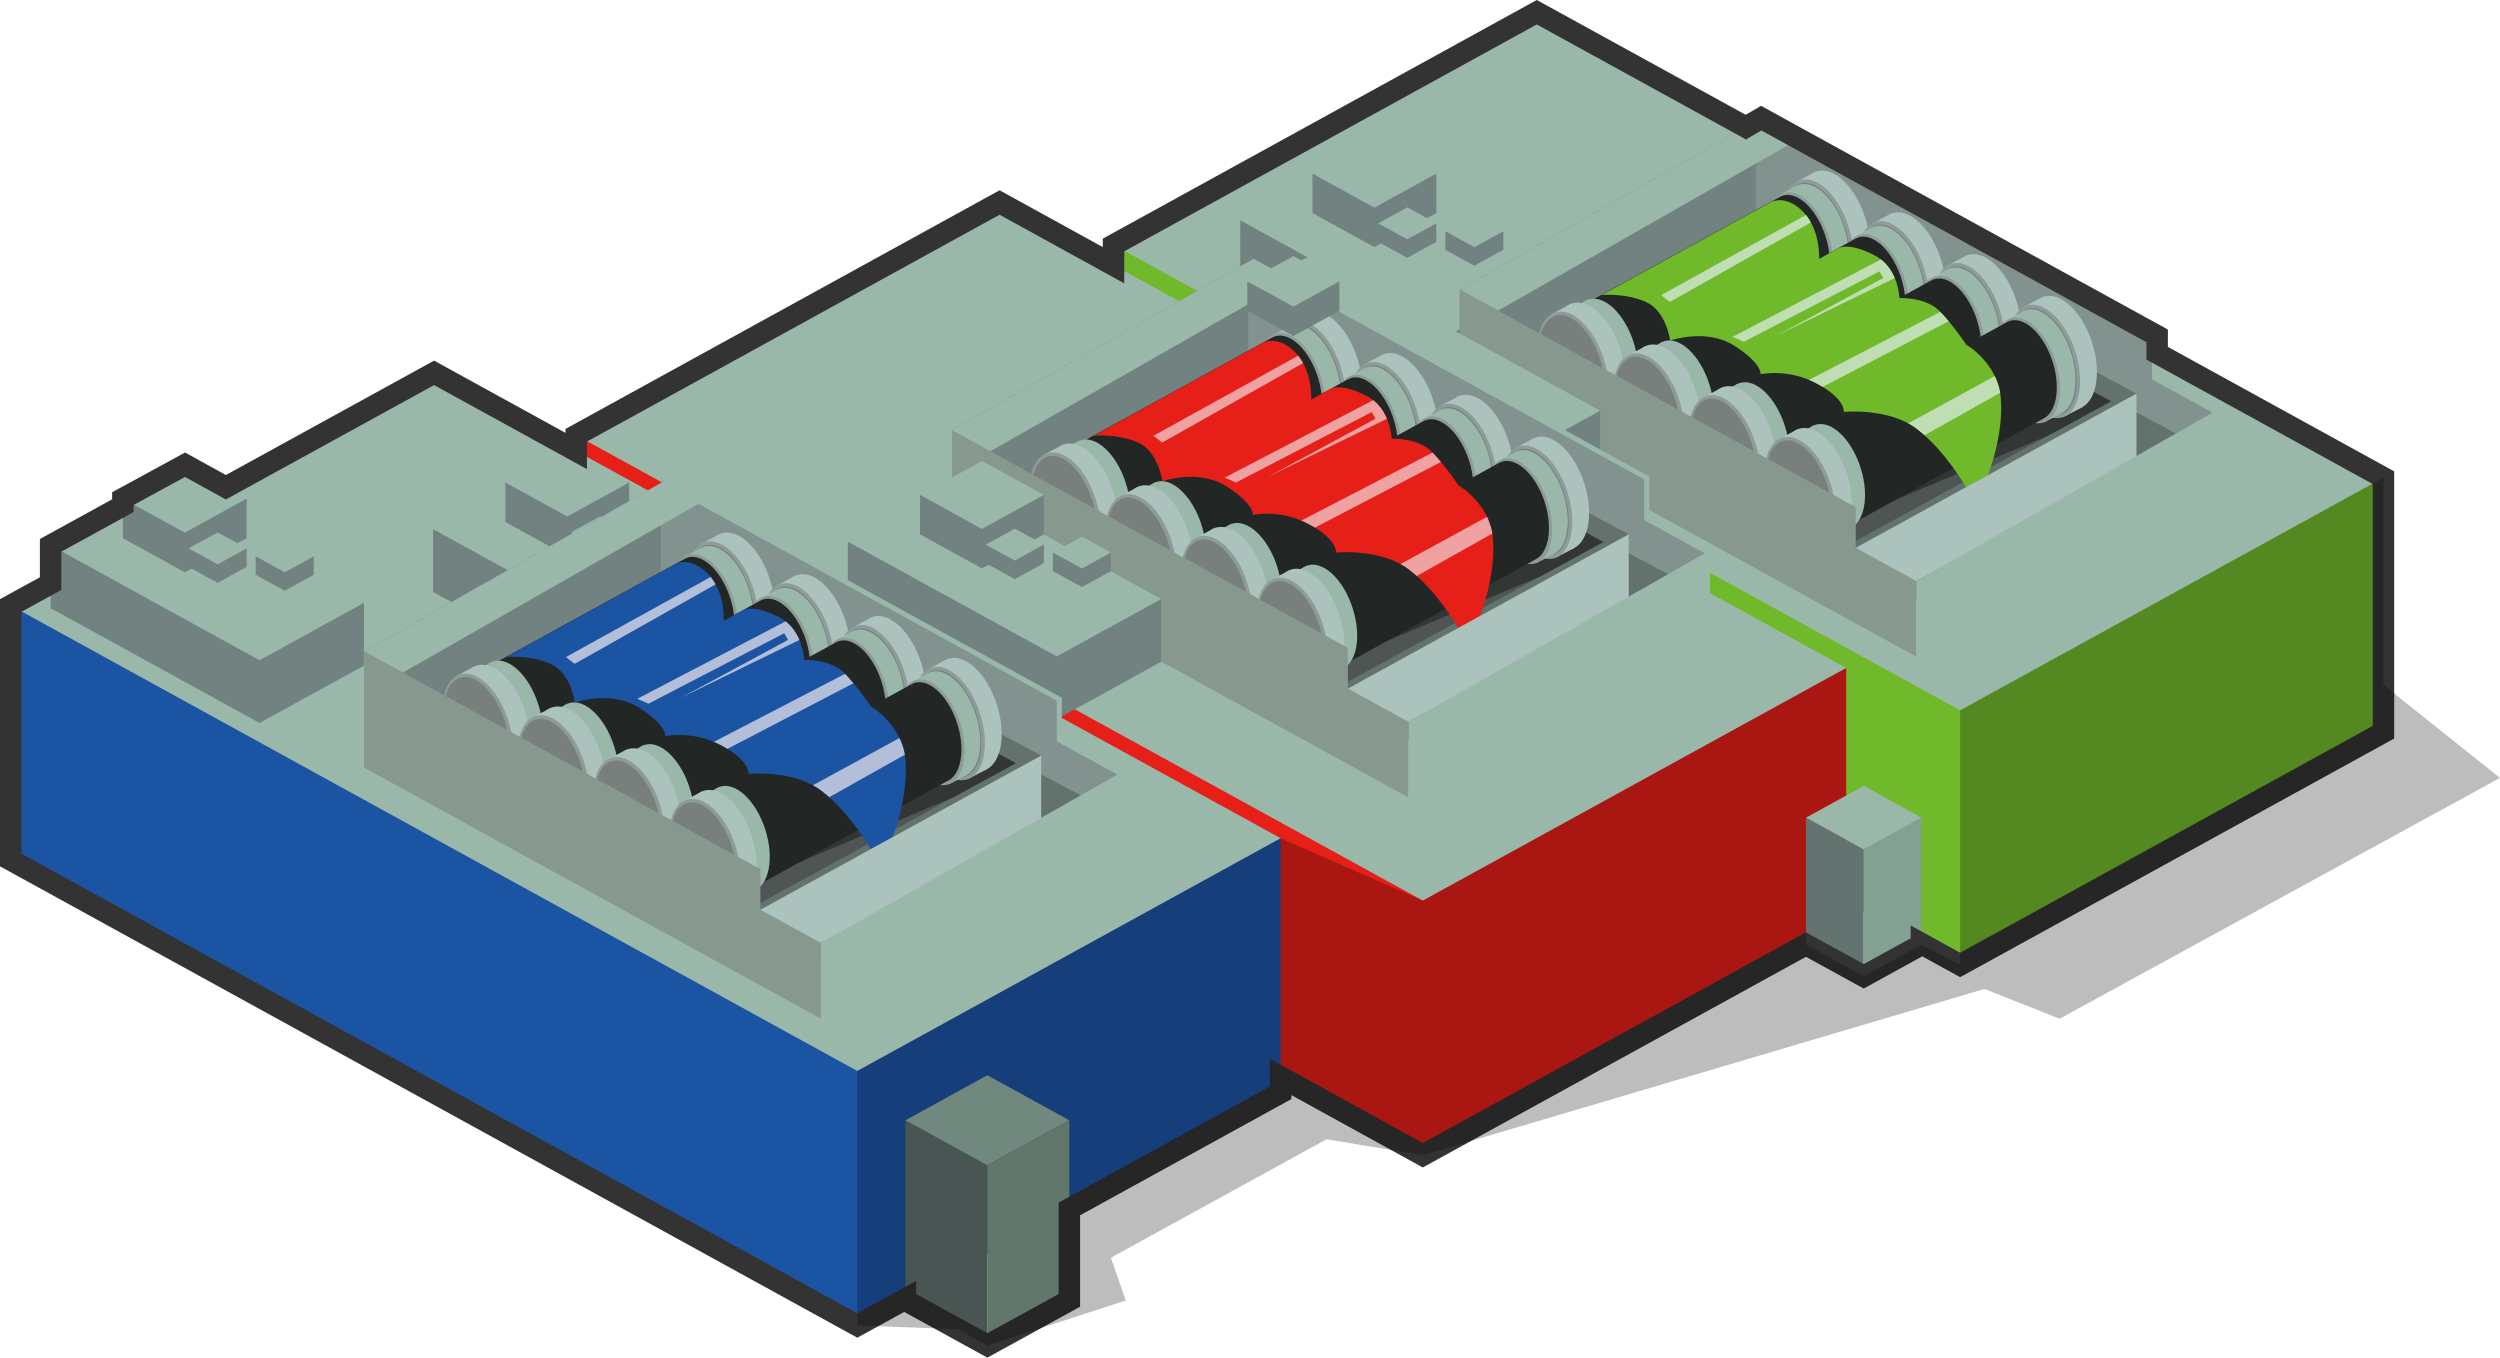 <?xml version="1.0" encoding="UTF-8"?>
<svg id="_レイヤー_2" data-name="レイヤー 2" xmlns="http://www.w3.org/2000/svg" xmlns:xlink="http://www.w3.org/1999/xlink" viewBox="0 0 233.2 126.65">
  <defs>
    <style>
      .cls-1 {
        fill: #637370;
      }

      .cls-1, .cls-2, .cls-3, .cls-4, .cls-5, .cls-6, .cls-7, .cls-8, .cls-9, .cls-10, .cls-11, .cls-12, .cls-13, .cls-14, .cls-15, .cls-16, .cls-17, .cls-18, .cls-19, .cls-20, .cls-21, .cls-22 {
        stroke-width: 0px;
      }

      .cls-2 {
        fill: #4e5554;
      }

      .cls-3 {
        fill: #8d9c98;
      }

      .cls-4 {
        fill: #82938f;
      }

      .cls-5 {
        fill: #c0deb4;
      }

      .cls-23 {
        clip-path: url(#clippath-2);
      }

      .cls-7 {
        fill: #b3b3a0;
      }

      .cls-8 {
        fill: #acc2bc;
      }

      .cls-9, .cls-24 {
        fill: none;
      }

      .cls-25 {
        clip-path: url(#clippath-1);
      }

      .cls-10 {
        fill: #e61f19;
      }

      .cls-11 {
        fill: #787f7c;
      }

      .cls-12 {
        fill: #f0a2a2;
      }

      .cls-13 {
        fill: #64726e;
      }

      .cls-24 {
        stroke: #333;
        stroke-miterlimit: 10;
        stroke-width: 2px;
      }

      .cls-14 {
        fill: #99b8aa;
      }

      .cls-26 {
        opacity: .26;
      }

      .cls-15 {
        fill: #1c54a4;
      }

      .cls-27 {
        clip-path: url(#clippath);
      }

      .cls-16 {
        fill: #222725;
      }

      .cls-17 {
        fill: #83a192;
      }

      .cls-18 {
        fill: #87988f;
      }

      .cls-19 {
        fill: #70b92b;
      }

      .cls-20 {
        fill: #718280;
      }

      .cls-21 {
        fill: #323736;
      }

      .cls-22 {
        fill: #b3bed9;
      }
    </style>
    <clipPath id="clippath">
      <path class="cls-9" d="M149.36,27.53s2.11-.24,4.1.6c1.99.84,2.33,3.64,2.33,3.64,0,0,3.38-1.2,6.01.49,2.63,1.7,2.43,2.65,2.43,2.65,0,0,2.55-.58,5.25.87,2.7,1.44,2.51,2.64,2.51,2.64,0,0,4.26-.42,6.89,1.64s4.51,5.39,4.51,5.39l2.04-1.12s1.5-3.73,1.2-7.23c-.28-3.27-3.22-4.95-3.22-4.95,0,0-1.25-1.89-2.53-3.17-1.28-1.28-3.7-1.18-3.7-1.18,0,0-.08-2.81-2.3-3.97-2.55-1.33-3.44-.65-3.44-.65l-1.76.97s.21-3.05-1.87-4.75c-1.47-1.2-2.62-.55-2.62-.55l-15.82,8.69Z"/>
    </clipPath>
    <clipPath id="clippath-1">
      <path class="cls-9" d="M101.99,40.65s2.11-.24,4.1.6,2.33,3.64,2.33,3.64c0,0,3.38-1.2,6.01.49,2.63,1.7,2.43,2.65,2.43,2.65,0,0,2.55-.58,5.25.87s2.51,2.64,2.51,2.64c0,0,4.26-.42,6.89,1.64,2.63,2.06,4.51,5.39,4.51,5.39l2.04-1.12s1.5-3.73,1.2-7.23c-.28-3.27-3.22-4.95-3.22-4.95,0,0-1.25-1.89-2.53-3.17-1.28-1.28-3.7-1.18-3.7-1.18,0,0-.08-2.81-2.3-3.97-2.55-1.33-3.44-.65-3.44-.65l-1.76.97s.21-3.05-1.87-4.75c-1.47-1.2-2.62-.55-2.62-.55l-15.82,8.69Z"/>
    </clipPath>
    <clipPath id="clippath-2">
      <path class="cls-9" d="M47.19,61.29s2.11-.24,4.1.6c1.99.84,2.33,3.64,2.33,3.64,0,0,3.38-1.2,6.01.49,2.63,1.7,2.43,2.65,2.43,2.65,0,0,2.55-.58,5.25.87,2.7,1.44,2.51,2.64,2.51,2.64,0,0,4.26-.42,6.89,1.64,2.63,2.06,4.51,5.39,4.51,5.39l2.04-1.12s1.5-3.73,1.2-7.23c-.28-3.27-3.22-4.95-3.22-4.95,0,0-1.25-1.89-2.53-3.17-1.28-1.28-3.7-1.18-3.7-1.18,0,0-.08-2.81-2.3-3.97-2.55-1.33-3.44-.65-3.44-.65l-1.76.97s.21-3.05-1.87-4.75c-1.47-1.2-2.62-.55-2.62-.55l-15.82,8.69Z"/>
    </clipPath>
  </defs>
  <g id="_002_Main" data-name="002_Main">
    <g id="Islands">
      <g id="_インク">
        <g>
          <g>
            <polygon class="cls-19" points="103.87 22.85 103.87 46.59 182.84 90.01 222.33 68.3 222.33 44.56 103.87 22.85"/>
            <polygon class="cls-14" points="222.33 44.56 182.84 66.26 103.87 22.85 143.35 1.14 222.33 44.56"/>
          </g>
          <g>
            <g>
              <polygon class="cls-20" points="115.69 20.55 115.69 26.41 135.18 37.12 144.92 31.77 144.92 25.91 115.69 20.55"/>
              <polygon class="cls-14" points="144.92 25.91 135.18 31.26 115.69 20.55 125.43 15.19 144.92 25.91"/>
            </g>
            <g>
              <polygon class="cls-20" points="133.98 19.88 133.98 16.19 122.43 16.19 122.43 19.88 128.2 23.05 133.98 19.88"/>
              <polygon class="cls-14" points="133.98 16.19 128.2 19.37 122.43 16.19 128.22 13.03 133.98 16.19"/>
            </g>
            <g>
              <polygon class="cls-20" points="133.98 22.56 133.98 20.83 128.56 20.83 128.56 22.56 131.27 24.05 133.98 22.56"/>
              <polygon class="cls-14" points="133.98 20.83 131.27 22.32 128.56 20.83 131.28 19.34 133.98 20.83"/>
            </g>
            <g>
              <polygon class="cls-20" points="140.23 23.3 140.23 21.57 134.82 21.57 134.82 23.3 137.52 24.79 140.23 23.3"/>
              <polygon class="cls-14" points="140.23 21.57 137.52 23.06 134.82 21.57 137.53 20.09 140.23 21.57"/>
            </g>
          </g>
          <g>
            <polygon class="cls-20" points="164.29 11.02 136.17 27.01 136.17 37.86 163.09 29.42 168.01 16.03 164.29 11.02"/>
            <polygon class="cls-14" points="201.22 31.33 201.22 35.12 206.87 38.22 206.87 45.28 164.29 21.88 164.29 11.02 201.22 31.33"/>
            <polygon class="cls-4" points="200.74 31.59 200.74 35.38 206.39 38.49 206.39 45.55 163.81 22.14 163.81 11.29 200.74 31.59"/>
            <polygon class="cls-13" points="194.6 35.02 199.29 37.86 199.17 38.41 204.03 40.99 181.37 57.3 171.19 51.76 171.44 45.7 194.6 35.02"/>
            <g>
              <g>
                <ellipse class="cls-8" cx="171.12" cy="21.2" rx="3.01" ry="5.47" transform="translate(1.61 52.82) rotate(-17.63)"/>
                <polygon class="cls-8" points="167.57 16.96 169.34 16.03 173.1 26.28 171.27 27.23 168.04 20.98 167.57 16.96"/>
                <ellipse class="cls-3" cx="169.56" cy="22.03" rx="3.01" ry="5.47" transform="translate(1.29 52.38) rotate(-17.63)"/>
                <ellipse class="cls-11" cx="169.48" cy="22.06" rx="2.76" ry="5.17" transform="translate(1.28 52.36) rotate(-17.63)"/>
              </g>
              <g>
                <g>
                  <ellipse class="cls-14" cx="169.35" cy="22.1" rx="2.81" ry="5.1" transform="translate(1.26 52.32) rotate(-17.63)"/>
                  <polygon class="cls-14" points="166.05 18.15 167.69 17.28 171.19 26.83 169.49 27.71 166.48 21.89 166.05 18.15"/>
                  <ellipse class="cls-3" cx="167.89" cy="22.87" rx="2.81" ry="5.1" transform="translate(.96 51.92) rotate(-17.63)"/>
                </g>
                <path class="cls-16" d="M165.94,18.42c.5-.32,1.13-.33,1.81.05,1.62.89,2.93,3.57,2.93,5.99,0,1.48-.49,2.52-1.24,2.9l-19.5,10.72-3.41-9.01,19.4-10.65Z"/>
                <ellipse class="cls-7" cx="148.25" cy="33.57" rx="2.66" ry="4.83" transform="translate(-3.2 46.47) rotate(-17.63)"/>
                <g>
                  <ellipse class="cls-14" cx="149.71" cy="32.8" rx="2.81" ry="5.1" transform="translate(-2.9 46.88) rotate(-17.63)"/>
                  <polygon class="cls-14" points="146.41 28.85 148.05 27.98 151.55 37.52 149.85 38.41 146.84 32.59 146.41 28.85"/>
                  <ellipse class="cls-3" cx="148.25" cy="33.57" rx="2.81" ry="5.1" transform="translate(-3.2 46.47) rotate(-17.63)"/>
                </g>
              </g>
              <g>
                <ellipse class="cls-8" cx="148.28" cy="33.53" rx="3.01" ry="5.47" transform="translate(-3.19 46.48) rotate(-17.63)"/>
                <polygon class="cls-8" points="144.74 29.29 146.5 28.36 150.26 38.61 148.43 39.56 145.2 33.31 144.74 29.29"/>
                <ellipse class="cls-3" cx="146.72" cy="34.36" rx="3.01" ry="5.47" transform="translate(-3.52 46.05) rotate(-17.63)"/>
                <ellipse class="cls-11" cx="146.64" cy="34.39" rx="2.76" ry="5.17" transform="translate(-3.53 46.02) rotate(-17.63)"/>
              </g>
            </g>
            <g>
              <g>
                <ellipse class="cls-8" cx="178.18" cy="25.1" rx="3.01" ry="5.47" transform="translate(.77 55.14) rotate(-17.63)"/>
                <polygon class="cls-8" points="174.63 20.86 176.39 19.93 180.16 30.17 178.33 31.13 175.09 24.88 174.63 20.86"/>
                <ellipse class="cls-3" cx="176.61" cy="25.93" rx="3.01" ry="5.47" transform="translate(.44 54.7) rotate(-17.63)"/>
                <ellipse class="cls-11" cx="176.53" cy="25.96" rx="2.76" ry="5.17" transform="translate(.43 54.68) rotate(-17.63)"/>
              </g>
              <g>
                <g>
                  <ellipse class="cls-14" cx="176.41" cy="26" rx="2.81" ry="5.1" transform="translate(.41 54.64) rotate(-17.63)"/>
                  <polygon class="cls-14" points="173.1 22.04 174.75 21.18 178.25 30.72 176.55 31.61 173.54 25.79 173.1 22.04"/>
                  <ellipse class="cls-3" cx="174.95" cy="26.77" rx="2.81" ry="5.1" transform="translate(.11 54.24) rotate(-17.63)"/>
                </g>
                <path class="cls-16" d="M173,22.31c.5-.32,1.13-.33,1.81.05,1.62.89,2.93,3.57,2.93,5.99,0,1.48-.49,2.52-1.24,2.9l-19.5,10.72-3.41-9.01,19.4-10.65Z"/>
                <ellipse class="cls-7" cx="155.31" cy="37.47" rx="2.66" ry="4.83" transform="translate(-4.05 48.79) rotate(-17.63)"/>
                <g>
                  <ellipse class="cls-14" cx="156.77" cy="36.69" rx="2.81" ry="5.1" transform="translate(-3.75 49.2) rotate(-17.63)"/>
                  <polygon class="cls-14" points="153.46 32.74 155.11 31.88 158.61 41.42 156.91 42.31 153.9 36.49 153.46 32.74"/>
                  <ellipse class="cls-3" cx="155.31" cy="37.47" rx="2.81" ry="5.1" transform="translate(-4.05 48.79) rotate(-17.63)"/>
                </g>
              </g>
              <g>
                <ellipse class="cls-8" cx="155.34" cy="37.43" rx="3.01" ry="5.47" transform="translate(-4.04 48.8) rotate(-17.63)"/>
                <polygon class="cls-8" points="151.79 33.18 153.56 32.26 157.32 42.5 155.49 43.46 152.26 37.21 151.79 33.18"/>
                <ellipse class="cls-3" cx="153.78" cy="38.26" rx="3.01" ry="5.47" transform="translate(-4.36 48.37) rotate(-17.63)"/>
                <ellipse class="cls-11" cx="153.7" cy="38.28" rx="2.76" ry="5.17" transform="translate(-4.38 48.34) rotate(-17.63)"/>
              </g>
            </g>
            <g>
              <g>
                <ellipse class="cls-8" cx="185.23" cy="29" rx="3.01" ry="5.47" transform="translate(-.08 57.46) rotate(-17.63)"/>
                <polygon class="cls-8" points="181.69 24.75 183.45 23.82 187.21 34.07 185.38 35.02 182.15 28.77 181.69 24.75"/>
                <ellipse class="cls-3" cx="183.67" cy="29.83" rx="3.01" ry="5.47" transform="translate(-.41 57.02) rotate(-17.63)"/>
                <ellipse class="cls-11" cx="183.59" cy="29.85" rx="2.76" ry="5.17" transform="translate(-.42 57) rotate(-17.63)"/>
              </g>
              <g>
                <g>
                  <ellipse class="cls-14" cx="183.46" cy="29.89" rx="2.81" ry="5.1" transform="translate(-.44 56.96) rotate(-17.63)"/>
                  <polygon class="cls-14" points="180.16 25.94 181.8 25.08 185.31 34.62 183.6 35.51 180.59 29.68 180.16 25.94"/>
                  <ellipse class="cls-3" cx="182.01" cy="30.66" rx="2.81" ry="5.1" transform="translate(-.74 56.56) rotate(-17.63)"/>
                </g>
                <path class="cls-16" d="M180.06,26.21c.5-.32,1.13-.33,1.81.05,1.62.89,2.93,3.57,2.93,5.99,0,1.48-.49,2.52-1.24,2.9l-19.5,10.72-3.41-9.01,19.4-10.65Z"/>
                <ellipse class="cls-7" cx="162.37" cy="41.36" rx="2.66" ry="4.83" transform="translate(-4.9 51.11) rotate(-17.63)"/>
                <g>
                  <ellipse class="cls-14" cx="163.82" cy="40.59" rx="2.81" ry="5.1" transform="translate(-4.6 51.52) rotate(-17.63)"/>
                  <polygon class="cls-14" points="160.52 36.64 162.16 35.77 165.67 45.32 163.96 46.2 160.95 40.38 160.52 36.64"/>
                  <ellipse class="cls-3" cx="162.37" cy="41.36" rx="2.81" ry="5.1" transform="translate(-4.9 51.11) rotate(-17.63)"/>
                </g>
              </g>
              <g>
                <ellipse class="cls-8" cx="162.4" cy="41.32" rx="3.01" ry="5.47" transform="translate(-4.89 51.12) rotate(-17.63)"/>
                <polygon class="cls-8" points="158.85 37.08 160.62 36.15 164.38 46.4 162.55 47.35 159.32 41.1 158.85 37.08"/>
                <ellipse class="cls-3" cx="160.84" cy="42.15" rx="3.01" ry="5.47" transform="translate(-5.21 50.69) rotate(-17.63)"/>
                <ellipse class="cls-11" cx="160.75" cy="42.18" rx="2.76" ry="5.17" transform="translate(-5.22 50.66) rotate(-17.63)"/>
              </g>
            </g>
            <polygon class="cls-13" points="199.29 36.71 194.56 34.19 194.56 41.48 198.04 39.67 199.29 36.71"/>
            <polygon class="cls-2" points="194.56 36.15 196.92 37.43 172.54 50.76 170.15 48.42 171.44 45.22 194.56 36.15"/>
            <polygon class="cls-21" points="196.92 37.43 191.14 40.59 174.63 47.55 190.98 35.51 195.32 36.57 196.92 37.43"/>
            <g>
              <g>
                <ellipse class="cls-8" cx="192.29" cy="32.89" rx="3.01" ry="5.47" transform="translate(-.93 59.78) rotate(-17.63)"/>
                <polygon class="cls-8" points="188.74 28.65 190.51 27.72 194.27 37.97 192.44 38.92 189.21 32.67 188.74 28.65"/>
                <ellipse class="cls-3" cx="190.73" cy="33.72" rx="3.01" ry="5.47" transform="translate(-1.26 59.34) rotate(-17.63)"/>
                <ellipse class="cls-11" cx="190.65" cy="33.75" rx="2.76" ry="5.17" transform="translate(-1.27 59.32) rotate(-17.63)"/>
              </g>
              <g>
                <g>
                  <ellipse class="cls-14" cx="190.52" cy="33.79" rx="2.81" ry="5.1" transform="translate(-1.29 59.28) rotate(-17.63)"/>
                  <polygon class="cls-14" points="187.22 29.83 188.86 28.97 192.37 38.51 190.66 39.4 187.65 33.58 187.22 29.83"/>
                  <ellipse class="cls-3" cx="189.07" cy="34.56" rx="2.81" ry="5.1" transform="translate(-1.59 58.88) rotate(-17.63)"/>
                </g>
                <path class="cls-16" d="M187.12,30.1c.5-.32,1.13-.33,1.81.05,1.62.89,2.93,3.57,2.93,5.99,0,1.48-.49,2.52-1.24,2.9l-19.5,10.72-3.41-9.01,19.4-10.65Z"/>
                <ellipse class="cls-7" cx="169.43" cy="45.26" rx="2.66" ry="4.83" transform="translate(-5.75 53.43) rotate(-17.63)"/>
                <g>
                  <ellipse class="cls-14" cx="170.88" cy="44.49" rx="2.81" ry="5.1" transform="translate(-5.45 53.84) rotate(-17.63)"/>
                  <polygon class="cls-14" points="167.58 40.53 169.22 39.67 172.73 49.21 171.02 50.1 168.01 44.28 167.58 40.53"/>
                  <ellipse class="cls-3" cx="169.43" cy="45.26" rx="2.81" ry="5.1" transform="translate(-5.75 53.43) rotate(-17.63)"/>
                </g>
              </g>
              <g>
                <ellipse class="cls-8" cx="169.45" cy="45.22" rx="3.01" ry="5.47" transform="translate(-5.74 53.44) rotate(-17.63)"/>
                <polygon class="cls-8" points="165.91 40.98 167.67 40.05 171.44 50.29 169.61 51.25 166.37 45 165.91 40.98"/>
                <ellipse class="cls-3" cx="167.89" cy="46.05" rx="3.01" ry="5.47" transform="translate(-6.06 53.01) rotate(-17.63)"/>
                <ellipse class="cls-11" cx="167.81" cy="46.08" rx="2.76" ry="5.17" transform="translate(-6.07 52.98) rotate(-17.63)"/>
              </g>
            </g>
            <path class="cls-19" d="M149.36,27.53s2.11-.24,4.1.6c1.99.84,2.33,3.64,2.33,3.64,0,0,3.38-1.2,6.01.49,2.63,1.7,2.43,2.65,2.43,2.65,0,0,2.55-.58,5.25.87,2.7,1.44,2.51,2.64,2.51,2.64,0,0,4.26-.42,6.89,1.64s4.51,5.39,4.51,5.39l2.04-1.12s1.5-3.73,1.2-7.23c-.28-3.27-3.22-4.95-3.22-4.95,0,0-1.25-1.89-2.53-3.17-1.28-1.28-3.7-1.18-3.7-1.18,0,0-.08-2.81-2.3-3.97-2.55-1.33-3.44-.65-3.44-.65l-1.76.97s.21-3.05-1.87-4.75c-1.47-1.2-2.62-.55-2.62-.55l-15.82,8.69Z"/>
            <g class="cls-27">
              <path class="cls-5" d="M187.85,35.92l-9.02,5.07-1.44-1.17,9.64-5.26.82,1.36ZM182.01,28.56l-14.2,7.36,1.05.77,13.96-7.27-.82-.86ZM176.93,24.3l-1.25-.22-14.06,7.34,1.04.46,12.66-6.57.36.62-10.01,5.4,11.59-5.65-.33-1.37ZM169.1,19.7l-14.15,7.83.82.63,13.78-7.77-.45-.68Z"/>
            </g>
            <polygon class="cls-8" points="199.29 36.71 199.29 42.92 173.1 57.3 173.1 51.1 199.29 36.71"/>
            <polygon class="cls-18" points="173.1 47.31 173.1 51.1 178.75 54.2 178.75 61.26 136.17 37.86 136.17 27.01 173.1 47.31"/>
            <polygon class="cls-14" points="206.87 38.22 178.75 54.2 178.75 61.26 206.87 45.28 206.87 38.22"/>
            <polygon class="cls-14" points="164.29 11.02 167.81 12.96 139.75 28.97 136.17 27.01 164.29 11.02"/>
          </g>
          <g>
            <polygon class="cls-10" points="53.75 40.6 53.75 64.34 132.72 107.76 172.21 86.05 172.21 62.31 53.75 40.6"/>
            <polygon class="cls-14" points="172.21 62.31 132.72 84.01 53.75 40.6 93.24 18.89 172.21 62.31"/>
          </g>
          <g>
            <g>
              <polygon class="cls-20" points="109.24 30.98 109.24 39 135.92 53.67 149.26 46.33 149.26 38.31 109.24 30.98"/>
              <polygon class="cls-14" points="149.26 38.31 135.92 45.65 109.24 30.98 122.58 23.64 149.26 38.31"/>
            </g>
            <polygon class="cls-20" points="116.92 24.15 88.81 40.13 88.81 50.99 115.73 42.55 120.65 29.16 116.92 24.15"/>
            <polygon class="cls-14" points="153.85 44.45 153.85 48.24 159.5 51.34 159.5 58.41 116.92 35 116.92 24.15 153.85 44.45"/>
            <polygon class="cls-4" points="153.37 44.72 153.37 48.51 159.02 51.61 159.02 58.68 116.44 35.27 116.44 24.42 153.37 44.72"/>
            <polygon class="cls-13" points="147.23 48.15 151.93 50.99 151.81 51.54 156.66 54.12 134 70.43 123.83 64.89 124.07 58.83 147.23 48.15"/>
            <g>
              <g>
                <ellipse class="cls-8" cx="123.75" cy="34.33" rx="3.01" ry="5.47" transform="translate(-4.59 39.09) rotate(-17.63)"/>
                <polygon class="cls-8" points="120.21 30.09 121.97 29.16 125.73 39.41 123.9 40.36 120.67 34.11 120.21 30.09"/>
                <ellipse class="cls-3" cx="122.19" cy="35.16" rx="3.01" ry="5.47" transform="translate(-4.91 38.65) rotate(-17.63)"/>
                <ellipse class="cls-11" cx="122.11" cy="35.19" rx="2.76" ry="5.17" transform="translate(-4.92 38.63) rotate(-17.63)"/>
              </g>
              <g>
                <g>
                  <ellipse class="cls-14" cx="121.98" cy="35.23" rx="2.81" ry="5.1" transform="translate(-4.94 38.59) rotate(-17.63)"/>
                  <polygon class="cls-14" points="118.68 31.28 120.32 30.41 123.83 39.95 122.12 40.84 119.11 35.02 118.68 31.28"/>
                  <ellipse class="cls-3" cx="120.53" cy="36" rx="2.81" ry="5.1" transform="translate(-5.24 38.19) rotate(-17.63)"/>
                </g>
                <path class="cls-16" d="M118.58,31.54c.5-.32,1.13-.33,1.81.05,1.62.89,2.93,3.57,2.93,5.99,0,1.48-.49,2.52-1.24,2.9l-19.5,10.72-3.41-9.01,19.4-10.65Z"/>
                <ellipse class="cls-7" cx="100.89" cy="46.7" rx="2.66" ry="4.83" transform="translate(-9.4 32.75) rotate(-17.63)"/>
                <g>
                  <ellipse class="cls-14" cx="102.34" cy="45.93" rx="2.81" ry="5.1" transform="translate(-9.1 33.15) rotate(-17.63)"/>
                  <polygon class="cls-14" points="99.04 41.97 100.68 41.11 104.19 50.65 102.48 51.54 99.47 45.72 99.04 41.97"/>
                  <ellipse class="cls-3" cx="100.89" cy="46.7" rx="2.81" ry="5.1" transform="translate(-9.4 32.75) rotate(-17.63)"/>
                </g>
              </g>
              <g>
                <ellipse class="cls-8" cx="100.92" cy="46.66" rx="3.01" ry="5.47" transform="translate(-9.39 32.75) rotate(-17.63)"/>
                <polygon class="cls-8" points="97.37 42.42 99.13 41.49 102.9 51.73 101.07 52.69 97.83 46.44 97.37 42.42"/>
                <ellipse class="cls-3" cx="99.35" cy="47.49" rx="3.01" ry="5.47" transform="translate(-9.72 32.32) rotate(-17.63)"/>
                <ellipse class="cls-11" cx="99.27" cy="47.52" rx="2.76" ry="5.17" transform="translate(-9.73 32.3) rotate(-17.63)"/>
              </g>
            </g>
            <g>
              <g>
                <ellipse class="cls-8" cx="130.81" cy="38.23" rx="3.01" ry="5.47" transform="translate(-5.43 41.41) rotate(-17.63)"/>
                <polygon class="cls-8" points="127.26 33.98 129.03 33.06 132.79 43.3 130.96 44.26 127.73 38 127.26 33.98"/>
                <ellipse class="cls-3" cx="129.25" cy="39.06" rx="3.01" ry="5.47" transform="translate(-5.76 40.98) rotate(-17.63)"/>
                <ellipse class="cls-11" cx="129.17" cy="39.08" rx="2.76" ry="5.17" transform="translate(-5.77 40.95) rotate(-17.63)"/>
              </g>
              <g>
                <g>
                  <ellipse class="cls-14" cx="129.04" cy="39.12" rx="2.81" ry="5.1" transform="translate(-5.79 40.91) rotate(-17.63)"/>
                  <polygon class="cls-14" points="125.74 35.17 127.38 34.31 130.88 43.85 129.18 44.74 126.17 38.92 125.74 35.17"/>
                  <ellipse class="cls-3" cx="127.58" cy="39.9" rx="2.81" ry="5.1" transform="translate(-6.09 40.51) rotate(-17.63)"/>
                </g>
                <path class="cls-16" d="M125.64,35.44c.5-.32,1.13-.33,1.81.05,1.62.89,2.93,3.57,2.93,5.99,0,1.48-.49,2.52-1.24,2.9l-19.5,10.72-3.41-9.01,19.4-10.65Z"/>
                <ellipse class="cls-7" cx="107.94" cy="50.59" rx="2.66" ry="4.83" transform="translate(-10.25 35.07) rotate(-17.63)"/>
                <g>
                  <ellipse class="cls-14" cx="109.4" cy="49.82" rx="2.81" ry="5.1" transform="translate(-9.95 35.47) rotate(-17.63)"/>
                  <polygon class="cls-14" points="106.1 45.87 107.74 45.01 111.24 54.55 109.54 55.44 106.53 49.61 106.1 45.87"/>
                  <ellipse class="cls-3" cx="107.94" cy="50.59" rx="2.81" ry="5.1" transform="translate(-10.25 35.07) rotate(-17.63)"/>
                </g>
              </g>
              <g>
                <ellipse class="cls-8" cx="107.97" cy="50.56" rx="3.01" ry="5.47" transform="translate(-10.24 35.07) rotate(-17.63)"/>
                <polygon class="cls-8" points="104.43 46.31 106.19 45.39 109.95 55.63 108.12 56.58 104.89 50.33 104.43 46.31"/>
                <ellipse class="cls-3" cx="106.41" cy="51.39" rx="3.01" ry="5.47" transform="translate(-10.56 34.64) rotate(-17.63)"/>
                <ellipse class="cls-11" cx="106.33" cy="51.41" rx="2.76" ry="5.17" transform="translate(-10.58 34.62) rotate(-17.63)"/>
              </g>
            </g>
            <g>
              <g>
                <ellipse class="cls-8" cx="137.87" cy="42.12" rx="3.01" ry="5.47" transform="translate(-6.28 43.73) rotate(-17.63)"/>
                <polygon class="cls-8" points="134.32 37.88 136.08 36.95 139.85 47.2 138.02 48.15 134.78 41.9 134.32 37.88"/>
                <ellipse class="cls-3" cx="136.3" cy="42.95" rx="3.01" ry="5.47" transform="translate(-6.61 43.3) rotate(-17.63)"/>
                <ellipse class="cls-11" cx="136.22" cy="42.98" rx="2.76" ry="5.17" transform="translate(-6.62 43.27) rotate(-17.63)"/>
              </g>
              <g>
                <g>
                  <ellipse class="cls-14" cx="136.1" cy="43.02" rx="2.81" ry="5.1" transform="translate(-6.64 43.24) rotate(-17.63)"/>
                  <polygon class="cls-14" points="132.79 39.07 134.44 38.2 137.94 47.75 136.24 48.63 133.23 42.81 132.79 39.07"/>
                  <ellipse class="cls-3" cx="134.64" cy="43.79" rx="2.81" ry="5.1" transform="translate(-6.94 42.83) rotate(-17.63)"/>
                </g>
                <path class="cls-16" d="M132.69,39.34c.5-.32,1.13-.33,1.81.05,1.62.89,2.93,3.57,2.93,5.99,0,1.48-.49,2.52-1.24,2.9l-19.5,10.72-3.41-9.01,19.4-10.65Z"/>
                <ellipse class="cls-7" cx="115" cy="54.49" rx="2.66" ry="4.83" transform="translate(-11.1 37.39) rotate(-17.63)"/>
                <g>
                  <ellipse class="cls-14" cx="116.46" cy="53.72" rx="2.81" ry="5.1" transform="translate(-10.8 37.79) rotate(-17.63)"/>
                  <polygon class="cls-14" points="113.15 49.76 114.8 48.9 118.3 58.44 116.6 59.33 113.59 53.51 113.15 49.76"/>
                  <ellipse class="cls-3" cx="115" cy="54.49" rx="2.81" ry="5.1" transform="translate(-11.1 37.39) rotate(-17.63)"/>
                </g>
              </g>
              <g>
                <ellipse class="cls-8" cx="115.03" cy="54.45" rx="3.01" ry="5.47" transform="translate(-11.09 37.39) rotate(-17.63)"/>
                <polygon class="cls-8" points="111.48 50.21 113.25 49.28 117.01 59.53 115.18 60.48 111.95 54.23 111.48 50.21"/>
                <ellipse class="cls-3" cx="113.47" cy="55.28" rx="3.01" ry="5.47" transform="translate(-11.41 36.96) rotate(-17.63)"/>
                <ellipse class="cls-11" cx="113.39" cy="55.31" rx="2.76" ry="5.17" transform="translate(-11.42 36.94) rotate(-17.63)"/>
              </g>
            </g>
            <polygon class="cls-13" points="151.93 49.84 147.19 47.31 147.19 54.6 150.68 52.8 151.93 49.84"/>
            <polygon class="cls-2" points="147.19 49.28 149.56 50.56 125.17 63.89 122.78 61.55 124.07 58.35 147.19 49.28"/>
            <polygon class="cls-21" points="149.56 50.56 143.77 53.72 127.26 60.68 143.61 48.63 147.95 49.69 149.56 50.56"/>
            <g>
              <g>
                <ellipse class="cls-8" cx="144.92" cy="46.02" rx="3.01" ry="5.47" transform="translate(-7.13 46.05) rotate(-17.63)"/>
                <polygon class="cls-8" points="141.38 41.78 143.14 40.85 146.91 51.09 145.07 52.05 141.84 45.8 141.38 41.78"/>
                <ellipse class="cls-3" cx="143.36" cy="46.85" rx="3.01" ry="5.47" transform="translate(-7.46 45.62) rotate(-17.63)"/>
                <ellipse class="cls-11" cx="143.28" cy="46.87" rx="2.76" ry="5.17" transform="translate(-7.47 45.59) rotate(-17.63)"/>
              </g>
              <g>
                <g>
                  <ellipse class="cls-14" cx="143.15" cy="46.92" rx="2.81" ry="5.1" transform="translate(-7.49 45.56) rotate(-17.63)"/>
                  <polygon class="cls-14" points="139.85 42.96 141.49 42.1 145 51.64 143.29 52.53 140.28 46.71 139.85 42.96"/>
                  <ellipse class="cls-3" cx="141.7" cy="47.69" rx="2.81" ry="5.1" transform="translate(-7.79 45.15) rotate(-17.63)"/>
                </g>
                <path class="cls-16" d="M139.75,43.23c.5-.32,1.13-.33,1.81.05,1.62.89,2.93,3.57,2.93,5.99,0,1.48-.49,2.52-1.24,2.9l-19.5,10.72-3.41-9.01,19.4-10.65Z"/>
                <ellipse class="cls-7" cx="122.06" cy="58.39" rx="2.66" ry="4.83" transform="translate(-11.95 39.71) rotate(-17.63)"/>
                <g>
                  <ellipse class="cls-14" cx="123.51" cy="57.61" rx="2.81" ry="5.1" transform="translate(-11.65 40.11) rotate(-17.63)"/>
                  <polygon class="cls-14" points="120.21 53.66 121.85 52.8 125.36 62.34 123.65 63.23 120.64 57.41 120.21 53.66"/>
                  <ellipse class="cls-3" cx="122.06" cy="58.39" rx="2.81" ry="5.1" transform="translate(-11.95 39.71) rotate(-17.63)"/>
                </g>
              </g>
              <g>
                <ellipse class="cls-8" cx="122.09" cy="58.35" rx="3.01" ry="5.47" transform="translate(-11.94 39.71) rotate(-17.63)"/>
                <polygon class="cls-8" points="118.54 54.1 120.31 53.18 124.07 63.42 122.24 64.38 119.01 58.13 118.54 54.1"/>
                <ellipse class="cls-3" cx="120.53" cy="59.18" rx="3.01" ry="5.47" transform="translate(-12.26 39.28) rotate(-17.63)"/>
                <ellipse class="cls-11" cx="120.45" cy="59.2" rx="2.76" ry="5.17" transform="translate(-12.27 39.26) rotate(-17.63)"/>
              </g>
            </g>
            <path class="cls-10" d="M101.99,40.65s2.11-.24,4.1.6,2.33,3.64,2.33,3.64c0,0,3.38-1.2,6.01.49,2.63,1.7,2.43,2.65,2.43,2.65,0,0,2.55-.58,5.25.87s2.51,2.64,2.51,2.64c0,0,4.26-.42,6.89,1.64,2.63,2.06,4.51,5.39,4.51,5.39l2.04-1.12s1.5-3.73,1.2-7.23c-.28-3.27-3.22-4.95-3.22-4.95,0,0-1.25-1.89-2.53-3.17-1.28-1.28-3.7-1.18-3.7-1.18,0,0-.08-2.81-2.3-3.97-2.55-1.33-3.44-.65-3.44-.65l-1.76.97s.21-3.05-1.87-4.75c-1.47-1.2-2.62-.55-2.62-.55l-15.82,8.69Z"/>
            <g class="cls-25">
              <path class="cls-12" d="M140.48,49.05l-9.02,5.07-1.44-1.17,9.64-5.26.82,1.36ZM134.64,41.69l-14.2,7.36,1.05.77,13.96-7.27-.82-.86ZM129.56,37.43l-1.25-.22-14.06,7.34,1.04.46,12.66-6.57.36.62-10.01,5.4,11.59-5.65-.33-1.37ZM121.74,32.82l-14.15,7.83.82.63,13.78-7.77-.45-.68Z"/>
            </g>
            <polygon class="cls-8" points="151.93 49.84 151.93 56.05 125.73 70.43 125.73 64.23 151.93 49.84"/>
            <polygon class="cls-18" points="125.73 60.44 125.73 64.23 131.38 67.33 131.38 74.39 88.81 50.99 88.81 40.13 125.73 60.44"/>
            <polygon class="cls-14" points="159.5 51.34 131.38 67.33 131.38 74.39 159.5 58.41 159.5 51.34"/>
            <polygon class="cls-14" points="116.92 24.15 120.45 26.09 92.38 42.1 88.81 40.13 116.92 24.15"/>
            <g>
              <polygon class="cls-20" points="124.94 28.98 124.94 26.24 116.35 26.24 116.35 28.98 120.65 31.34 124.94 28.98"/>
              <polygon class="cls-14" points="124.94 26.24 120.65 28.6 116.35 26.24 120.66 23.89 124.94 26.24"/>
            </g>
            <g>
              <polygon class="cls-20" points="79.08 50.52 79.08 56.38 98.57 67.09 108.31 61.73 108.31 55.88 79.08 50.52"/>
              <polygon class="cls-14" points="108.31 55.88 98.57 61.23 79.08 50.52 88.82 45.16 108.31 55.88"/>
            </g>
            <g>
              <polygon class="cls-20" points="97.37 49.85 97.37 46.16 85.82 46.16 85.82 49.85 91.59 53.02 97.37 49.85"/>
              <polygon class="cls-14" points="97.37 46.16 91.59 49.34 85.82 46.16 91.61 43 97.37 46.16"/>
            </g>
            <g>
              <polygon class="cls-20" points="97.37 52.53 97.37 50.8 91.95 50.8 91.95 52.53 94.66 54.02 97.37 52.53"/>
              <polygon class="cls-14" points="97.37 50.8 94.66 52.29 91.95 50.8 94.67 49.31 97.37 50.8"/>
            </g>
            <g>
              <polygon class="cls-20" points="103.63 53.27 103.63 51.54 98.21 51.54 98.21 53.27 100.92 54.76 103.63 53.27"/>
              <polygon class="cls-14" points="103.63 51.54 100.92 53.03 98.21 51.54 100.93 50.06 103.63 51.54"/>
            </g>
          </g>
          <g>
            <g>
              <polygon class="cls-15" points="1 56.48 1 80.22 79.97 123.64 119.46 101.93 119.46 78.19 1 56.48"/>
              <polygon class="cls-14" points="119.46 78.19 79.97 99.9 1 56.48 40.49 34.78 119.46 78.19"/>
            </g>
            <g>
              <g>
                <polygon class="cls-20" points="4.72 50.87 4.72 56.73 24.21 67.44 33.95 62.09 33.95 56.23 4.72 50.87"/>
                <polygon class="cls-14" points="33.95 56.23 24.21 61.59 4.72 50.87 14.47 45.51 33.95 56.23"/>
              </g>
              <g>
                <polygon class="cls-20" points="23.01 50.2 23.01 46.51 11.46 46.51 11.46 50.2 17.24 53.38 23.01 50.2"/>
                <polygon class="cls-14" points="23.01 46.51 17.24 49.69 11.46 46.51 17.26 43.35 23.01 46.51"/>
              </g>
              <g>
                <polygon class="cls-20" points="23.01 52.88 23.01 51.15 17.59 51.15 17.59 52.88 20.3 54.37 23.01 52.88"/>
                <polygon class="cls-14" points="23.01 51.15 20.3 52.64 17.59 51.15 20.31 49.67 23.01 51.15"/>
              </g>
              <g>
                <polygon class="cls-20" points="29.27 53.62 29.27 51.89 23.85 51.89 23.85 53.62 26.56 55.11 29.27 53.62"/>
                <polygon class="cls-14" points="29.27 51.89 26.56 53.38 23.85 51.89 26.57 50.41 29.27 51.89"/>
              </g>
            </g>
            <g>
              <g>
                <polygon class="cls-20" points="40.4 49.36 40.4 55.22 59.89 65.93 69.63 60.58 69.63 54.72 40.4 49.36"/>
                <polygon class="cls-14" points="69.63 54.72 59.89 60.07 40.4 49.36 50.14 44 69.63 54.72"/>
              </g>
              <g>
                <polygon class="cls-20" points="58.69 48.69 58.69 45 47.14 45 47.14 48.69 52.91 51.87 58.69 48.69"/>
                <polygon class="cls-14" points="58.69 45 52.91 48.18 47.14 45 52.93 41.84 58.69 45"/>
              </g>
              <g>
                <polygon class="cls-20" points="58.69 51.37 58.69 49.64 53.27 49.64 53.27 51.37 55.98 52.86 58.69 51.37"/>
                <polygon class="cls-14" points="58.69 49.64 55.98 51.13 53.27 49.64 55.99 48.16 58.69 49.64"/>
              </g>
              <g>
                <polygon class="cls-20" points="64.94 52.11 64.94 50.38 59.53 50.38 59.53 52.11 62.23 53.6 64.94 52.11"/>
                <polygon class="cls-14" points="64.94 50.38 62.23 51.87 59.53 50.38 62.24 48.9 64.94 50.38"/>
              </g>
            </g>
            <g>
              <polygon class="cls-20" points="62.12 44.79 34 60.77 34 71.62 60.93 63.19 65.85 49.8 62.12 44.79"/>
              <polygon class="cls-14" points="99.05 65.09 99.05 68.88 104.7 71.98 104.7 79.05 62.12 55.64 62.12 44.79 99.05 65.09"/>
              <polygon class="cls-4" points="98.57 65.36 98.57 69.15 104.22 72.25 104.22 79.31 61.64 55.91 61.64 45.06 98.57 65.36"/>
              <polygon class="cls-13" points="92.43 68.79 97.12 71.62 97.01 72.18 101.86 74.75 79.2 91.07 69.03 85.52 69.27 79.46 92.43 68.79"/>
              <g>
                <g>
                  <ellipse class="cls-8" cx="68.95" cy="54.97" rx="3.01" ry="5.47" transform="translate(-13.41 23.46) rotate(-17.63)"/>
                  <polygon class="cls-8" points="65.41 50.72 67.17 49.8 70.93 60.04 69.1 61 65.87 54.74 65.41 50.72"/>
                  <ellipse class="cls-3" cx="67.39" cy="55.8" rx="3.01" ry="5.47" transform="translate(-13.73 23.03) rotate(-17.63)"/>
                  <ellipse class="cls-11" cx="67.31" cy="55.82" rx="2.76" ry="5.17" transform="translate(-13.74 23.01) rotate(-17.63)"/>
                </g>
                <g>
                  <g>
                    <ellipse class="cls-14" cx="67.18" cy="55.86" rx="2.81" ry="5.1" transform="translate(-13.76 22.97) rotate(-17.63)"/>
                    <polygon class="cls-14" points="63.88 51.91 65.52 51.05 69.03 60.59 67.32 61.48 64.31 55.66 63.88 51.91"/>
                    <ellipse class="cls-3" cx="65.73" cy="56.64" rx="2.81" ry="5.1" transform="translate(-14.07 22.56) rotate(-17.63)"/>
                  </g>
                  <path class="cls-16" d="M63.78,52.18c.5-.32,1.13-.33,1.81.05,1.62.89,2.93,3.57,2.93,5.99,0,1.48-.49,2.52-1.24,2.9l-19.5,10.72-3.41-9.01,19.4-10.65Z"/>
                  <ellipse class="cls-7" cx="46.09" cy="67.33" rx="2.66" ry="4.83" transform="translate(-18.23 17.12) rotate(-17.63)"/>
                  <g>
                    <ellipse class="cls-14" cx="47.54" cy="66.56" rx="2.81" ry="5.1" transform="translate(-17.93 17.52) rotate(-17.63)"/>
                    <polygon class="cls-14" points="44.24 62.61 45.88 61.75 49.39 71.29 47.68 72.18 44.67 66.35 44.24 62.61"/>
                    <ellipse class="cls-3" cx="46.09" cy="67.33" rx="2.81" ry="5.1" transform="translate(-18.23 17.12) rotate(-17.63)"/>
                  </g>
                </g>
                <g>
                  <ellipse class="cls-8" cx="46.11" cy="67.3" rx="3.01" ry="5.47" transform="translate(-18.21 17.13) rotate(-17.63)"/>
                  <polygon class="cls-8" points="42.57 63.05 44.33 62.13 48.1 72.37 46.27 73.32 43.03 67.07 42.57 63.05"/>
                  <ellipse class="cls-3" cx="44.55" cy="68.13" rx="3.01" ry="5.47" transform="translate(-18.54 16.69) rotate(-17.63)"/>
                  <ellipse class="cls-11" cx="44.47" cy="68.15" rx="2.76" ry="5.17" transform="translate(-18.55 16.67) rotate(-17.63)"/>
                </g>
              </g>
              <g>
                <g>
                  <ellipse class="cls-8" cx="76.01" cy="58.86" rx="3.01" ry="5.47" transform="translate(-14.26 25.78) rotate(-17.63)"/>
                  <polygon class="cls-8" points="72.46 54.62 74.23 53.69 77.99 63.94 76.16 64.89 72.93 58.64 72.46 54.62"/>
                  <ellipse class="cls-3" cx="74.45" cy="59.69" rx="3.01" ry="5.47" transform="translate(-14.58 25.35) rotate(-17.63)"/>
                  <ellipse class="cls-11" cx="74.37" cy="59.72" rx="2.76" ry="5.17" transform="translate(-14.59 25.33) rotate(-17.63)"/>
                </g>
                <g>
                  <g>
                    <ellipse class="cls-14" cx="74.24" cy="59.76" rx="2.81" ry="5.1" transform="translate(-14.61 25.29) rotate(-17.63)"/>
                    <polygon class="cls-14" points="70.94 55.81 72.58 54.94 76.08 64.49 74.38 65.37 71.37 59.55 70.94 55.81"/>
                    <ellipse class="cls-3" cx="72.78" cy="60.53" rx="2.81" ry="5.1" transform="translate(-14.91 24.88) rotate(-17.63)"/>
                  </g>
                  <path class="cls-16" d="M70.83,56.08c.5-.32,1.13-.33,1.81.05,1.62.89,2.93,3.57,2.93,5.99,0,1.48-.49,2.52-1.24,2.9l-19.5,10.72-3.41-9.01,19.4-10.65Z"/>
                  <ellipse class="cls-7" cx="53.14" cy="71.23" rx="2.66" ry="4.83" transform="translate(-19.08 19.44) rotate(-17.63)"/>
                  <g>
                    <ellipse class="cls-14" cx="54.6" cy="70.46" rx="2.81" ry="5.1" transform="translate(-18.77 19.84) rotate(-17.63)"/>
                    <polygon class="cls-14" points="51.3 66.51 52.94 65.64 56.44 75.18 54.74 76.07 51.73 70.25 51.3 66.51"/>
                    <ellipse class="cls-3" cx="53.14" cy="71.23" rx="2.81" ry="5.1" transform="translate(-19.08 19.44) rotate(-17.63)"/>
                  </g>
                </g>
                <g>
                  <ellipse class="cls-8" cx="53.17" cy="71.19" rx="3.01" ry="5.47" transform="translate(-19.06 19.45) rotate(-17.63)"/>
                  <polygon class="cls-8" points="49.63 66.95 51.39 66.02 55.15 76.27 53.32 77.22 50.09 70.97 49.63 66.95"/>
                  <ellipse class="cls-3" cx="51.61" cy="72.02" rx="3.01" ry="5.47" transform="translate(-19.39 19.01) rotate(-17.63)"/>
                  <ellipse class="cls-11" cx="51.53" cy="72.05" rx="2.76" ry="5.17" transform="translate(-19.4 18.99) rotate(-17.63)"/>
                </g>
              </g>
              <g>
                <g>
                  <ellipse class="cls-8" cx="83.07" cy="62.76" rx="3.01" ry="5.47" transform="translate(-15.11 28.1) rotate(-17.63)"/>
                  <polygon class="cls-8" points="79.52 58.52 81.28 57.59 85.05 67.83 83.22 68.79 79.98 62.54 79.52 58.52"/>
                  <ellipse class="cls-3" cx="81.5" cy="63.59" rx="3.01" ry="5.47" transform="translate(-15.43 27.67) rotate(-17.63)"/>
                  <ellipse class="cls-11" cx="81.42" cy="63.62" rx="2.76" ry="5.17" transform="translate(-15.44 27.65) rotate(-17.63)"/>
                </g>
                <g>
                  <g>
                    <ellipse class="cls-14" cx="81.29" cy="63.66" rx="2.81" ry="5.1" transform="translate(-15.46 27.61) rotate(-17.63)"/>
                    <polygon class="cls-14" points="77.99 59.7 79.64 58.84 83.14 68.38 81.44 69.27 78.43 63.45 77.99 59.7"/>
                    <ellipse class="cls-3" cx="79.84" cy="64.43" rx="2.81" ry="5.1" transform="translate(-15.76 27.2) rotate(-17.63)"/>
                  </g>
                  <path class="cls-16" d="M77.89,59.97c.5-.32,1.13-.33,1.81.05,1.62.89,2.93,3.57,2.93,5.99,0,1.48-.49,2.52-1.24,2.9l-19.5,10.72-3.41-9.01,19.4-10.65Z"/>
                  <ellipse class="cls-7" cx="60.2" cy="75.13" rx="2.66" ry="4.83" transform="translate(-19.92 21.76) rotate(-17.63)"/>
                  <g>
                    <ellipse class="cls-14" cx="61.65" cy="74.35" rx="2.81" ry="5.1" transform="translate(-19.62 22.16) rotate(-17.63)"/>
                    <polygon class="cls-14" points="58.35 70.4 60 69.54 63.5 79.08 61.8 79.97 58.78 74.15 58.35 70.4"/>
                    <ellipse class="cls-3" cx="60.2" cy="75.13" rx="2.81" ry="5.1" transform="translate(-19.92 21.76) rotate(-17.63)"/>
                  </g>
                </g>
                <g>
                  <ellipse class="cls-8" cx="60.23" cy="75.09" rx="3.01" ry="5.47" transform="translate(-19.91 21.77) rotate(-17.63)"/>
                  <polygon class="cls-8" points="56.68 70.84 58.45 69.92 62.21 80.16 60.38 81.12 57.15 74.87 56.68 70.84"/>
                  <ellipse class="cls-3" cx="58.67" cy="75.92" rx="3.01" ry="5.47" transform="translate(-20.24 21.33) rotate(-17.63)"/>
                  <ellipse class="cls-11" cx="58.59" cy="75.94" rx="2.76" ry="5.17" transform="translate(-20.25 21.31) rotate(-17.63)"/>
                </g>
              </g>
              <polygon class="cls-13" points="97.12 70.48 92.39 67.95 92.39 75.24 95.88 73.43 97.12 70.48"/>
              <polygon class="cls-2" points="92.39 69.92 94.76 71.19 70.37 84.53 67.98 82.18 69.27 78.98 92.39 69.92"/>
              <polygon class="cls-21" points="94.76 71.19 88.97 74.35 72.46 81.31 88.81 69.27 93.15 70.33 94.76 71.19"/>
              <g>
                <g>
                  <ellipse class="cls-8" cx="90.12" cy="66.66" rx="3.01" ry="5.47" transform="translate(-15.95 30.42) rotate(-17.63)"/>
                  <polygon class="cls-8" points="86.58 62.41 88.34 61.49 92.1 71.73 90.27 72.68 87.04 66.43 86.58 62.41"/>
                  <ellipse class="cls-3" cx="88.56" cy="67.49" rx="3.01" ry="5.47" transform="translate(-16.28 29.99) rotate(-17.63)"/>
                  <ellipse class="cls-11" cx="88.48" cy="67.51" rx="2.76" ry="5.17" transform="translate(-16.29 29.97) rotate(-17.63)"/>
                </g>
                <g>
                  <g>
                    <ellipse class="cls-14" cx="88.35" cy="67.55" rx="2.81" ry="5.1" transform="translate(-16.31 29.93) rotate(-17.63)"/>
                    <polygon class="cls-14" points="85.05 63.6 86.69 62.74 90.2 72.28 88.49 73.17 85.48 67.34 85.05 63.6"/>
                    <ellipse class="cls-3" cx="86.9" cy="68.32" rx="2.81" ry="5.1" transform="translate(-16.61 29.52) rotate(-17.63)"/>
                  </g>
                  <path class="cls-16" d="M84.95,63.87c.5-.32,1.13-.33,1.81.05,1.62.89,2.93,3.57,2.93,5.99,0,1.48-.49,2.52-1.24,2.9l-19.5,10.72-3.41-9.01,19.4-10.65Z"/>
                  <ellipse class="cls-7" cx="67.26" cy="79.02" rx="2.66" ry="4.83" transform="translate(-20.77 24.08) rotate(-17.63)"/>
                  <g>
                    <ellipse class="cls-14" cx="68.71" cy="78.25" rx="2.81" ry="5.1" transform="translate(-20.47 24.48) rotate(-17.63)"/>
                    <polygon class="cls-14" points="65.41 74.3 67.05 73.43 70.56 82.98 68.85 83.86 65.84 78.04 65.41 74.3"/>
                    <ellipse class="cls-3" cx="67.26" cy="79.02" rx="2.81" ry="5.1" transform="translate(-20.77 24.08) rotate(-17.63)"/>
                  </g>
                </g>
                <g>
                  <ellipse class="cls-8" cx="67.29" cy="78.98" rx="3.01" ry="5.47" transform="translate(-20.76 24.09) rotate(-17.63)"/>
                  <polygon class="cls-8" points="63.74 74.74 65.51 73.81 69.27 84.06 67.44 85.01 64.21 78.76 63.74 74.74"/>
                  <ellipse class="cls-3" cx="65.72" cy="79.81" rx="3.01" ry="5.47" transform="translate(-21.08 23.65) rotate(-17.63)"/>
                  <ellipse class="cls-11" cx="65.64" cy="79.84" rx="2.76" ry="5.17" transform="translate(-21.1 23.63) rotate(-17.63)"/>
                </g>
              </g>
              <path class="cls-15" d="M47.19,61.29s2.11-.24,4.1.6c1.99.84,2.33,3.64,2.33,3.64,0,0,3.38-1.2,6.01.49,2.63,1.7,2.43,2.65,2.43,2.65,0,0,2.55-.58,5.25.87,2.7,1.44,2.51,2.64,2.51,2.64,0,0,4.26-.42,6.89,1.64,2.63,2.06,4.51,5.39,4.51,5.39l2.04-1.12s1.5-3.73,1.2-7.23c-.28-3.27-3.22-4.95-3.22-4.95,0,0-1.25-1.89-2.53-3.17-1.28-1.28-3.7-1.18-3.7-1.18,0,0-.08-2.81-2.3-3.97-2.55-1.33-3.44-.65-3.44-.65l-1.76.97s.21-3.05-1.87-4.75c-1.47-1.2-2.62-.55-2.62-.55l-15.82,8.69Z"/>
              <g class="cls-23">
                <path class="cls-22" d="M85.68,69.68l-9.02,5.07-1.44-1.17,9.64-5.26.82,1.36ZM79.84,62.33l-14.2,7.36,1.05.77,13.96-7.27-.82-.86ZM74.76,58.06l-1.25-.22-14.06,7.34,1.04.46,12.66-6.57.36.62-10.01,5.4,11.59-5.65-.33-1.37ZM66.94,53.46l-14.15,7.83.82.63,13.78-7.77-.45-.68Z"/>
              </g>
              <polygon class="cls-8" points="97.12 70.48 97.12 76.68 70.93 91.07 70.93 84.86 97.12 70.48"/>
              <polygon class="cls-18" points="70.93 81.07 70.93 84.86 76.58 87.96 76.58 95.03 34 71.62 34 60.77 70.93 81.07"/>
              <polygon class="cls-14" points="104.7 71.98 76.58 87.96 76.58 95.03 104.7 79.05 104.7 71.98"/>
              <polygon class="cls-14" points="62.12 44.79 65.64 46.72 37.58 62.74 34 60.77 62.12 44.79"/>
            </g>
          </g>
          <g>
            <polygon class="cls-1" points="92.1 108.7 92.1 125.5 84.46 121.3 84.46 104.5 92.1 108.7"/>
            <polygon class="cls-14" points="92.1 100.3 84.46 104.5 92.1 108.7 99.75 104.5 92.1 100.3"/>
            <polygon class="cls-17" points="99.75 104.5 92.1 108.7 92.1 125.5 99.75 121.3 99.75 104.5"/>
          </g>
          <g>
            <polygon class="cls-1" points="173.85 79.23 173.85 91.07 168.46 88.11 168.46 76.27 173.85 79.23"/>
            <polygon class="cls-14" points="173.85 73.31 168.46 76.27 173.85 79.23 179.23 76.27 173.85 73.31"/>
            <polygon class="cls-17" points="179.23 76.27 173.85 79.23 173.85 91.07 179.23 88.11 179.23 76.27"/>
          </g>
        </g>
        <polygon class="cls-24" points="201.22 32.95 201.22 31.33 167.81 12.96 167.81 12.96 164.29 11.02 163.81 11.3 163.81 11.29 163.81 11.3 162.84 11.85 143.35 1.14 103.87 22.85 103.87 24.74 93.24 18.89 53.75 40.6 53.75 42.07 40.49 34.78 21.07 45.45 17.26 43.35 11.46 46.51 11.46 47.17 4.72 50.87 4.72 54.44 1 56.48 1 80.22 79.97 123.64 84.46 121.17 84.46 121.3 92.1 125.5 99.75 121.3 99.75 112.77 119.46 101.93 119.46 100.46 132.72 107.76 168.46 88.11 168.46 88.11 173.85 91.07 179.23 88.11 179.23 88.02 182.84 90.01 222.33 68.3 222.33 44.56 201.22 32.95"/>
        <g class="cls-26">
          <polygon class="cls-6" points="79.97 123.64 89.34 123.99 92.1 125.5 105.01 121.31 103.62 117.32 123.74 106.27 132.72 107.76 185.11 92.25 192.12 95.03 233.2 72.56 222.33 63.89 222.33 44.56 182.84 66.26 182.84 90.01 179.23 88.11 173.85 91.07 168.46 88.11 168.46 76.27 172.21 74.18 172.21 62.31 132.72 84.01 119.46 78.19 79.97 99.9 79.97 123.64"/>
        </g>
      </g>
    </g>
  </g>
</svg>